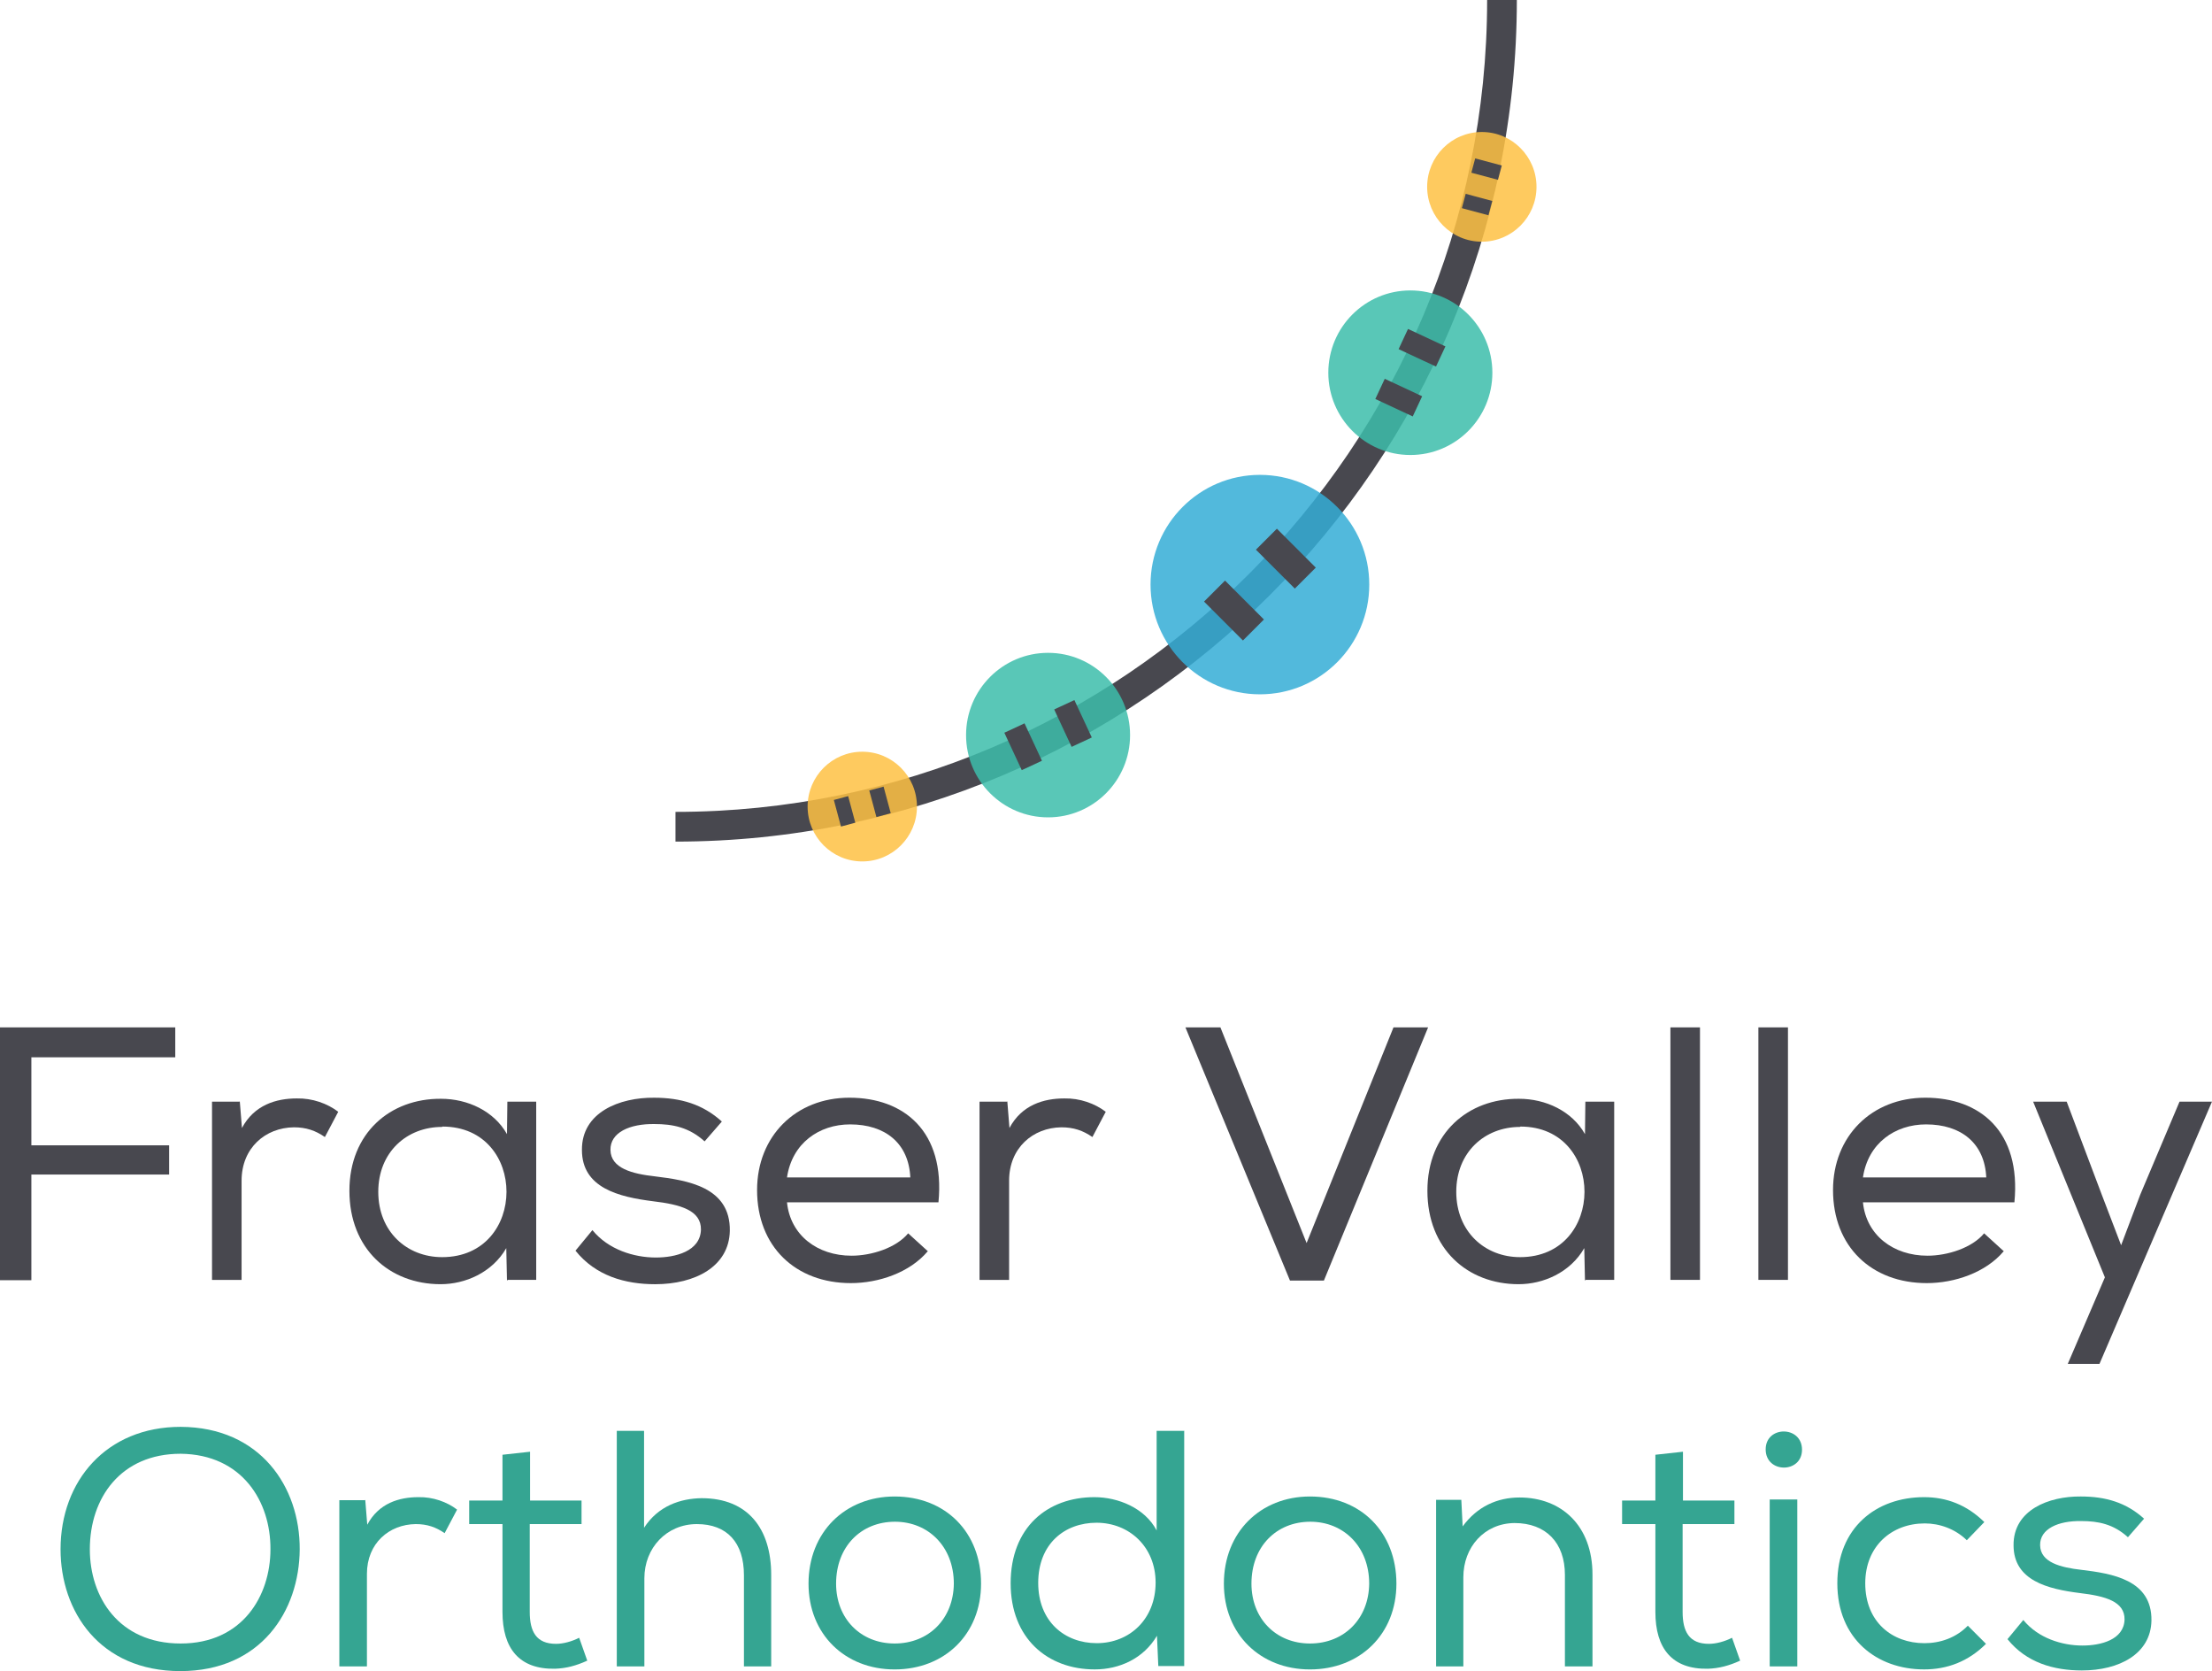 <?xml version="1.0" encoding="UTF-8"?><svg id="a" xmlns="http://www.w3.org/2000/svg" viewBox="0 0 105.926 80"><defs><style>.b{fill:#35a592;}.c{fill:#48484f;}.d{fill:#fec143;}.d,.e,.f{opacity:.85;}.e{fill:#3cbdaa;}.f{fill:#34add6;}</style></defs><g><path class="c" d="M8.393,49.183v1.433H1.502v4.213h6.597v1.399H1.502v5.06H0v-12.105H8.393Z"/><path class="c" d="M11.483,52.723l.103,1.278c.587-1.105,1.641-1.416,2.625-1.416,.743-.017,1.468,.242,1.986,.639l-.639,1.209c-.449-.311-.898-.466-1.485-.466-1.364,.017-2.504,.984-2.504,2.556v4.749h-1.416v-8.531h1.312l.018-.017Z"/><path class="c" d="M24.278,61.305l-.034-1.554c-.674,1.174-1.969,1.727-3.143,1.727-2.452,0-4.369-1.692-4.369-4.473,0-2.763,1.952-4.421,4.386-4.403,1.278,0,2.538,.587,3.16,1.692l.018-1.554h1.381v8.531h-1.364l-.034,.034Zm-3.108-7.356c-1.693,0-3.056,1.209-3.056,3.108s1.364,3.126,3.056,3.126c4.11,0,4.11-6.251,.018-6.251l-.018,.017Z"/><path class="c" d="M33.74,54.64c-.743-.673-1.52-.829-2.401-.829-1.174-.017-2.124,.397-2.106,1.244,.017,.881,1.053,1.14,2.124,1.26,1.554,.19,3.626,.501,3.592,2.608-.034,1.709-1.657,2.556-3.575,2.556-1.433,0-2.849-.397-3.816-1.606l.811-.984c.76,.933,1.986,1.312,3.039,1.312,.932,0,2.124-.293,2.158-1.33,.017-.932-.984-1.209-2.297-1.364-1.641-.207-3.402-.639-3.402-2.452-.018-1.813,1.813-2.521,3.454-2.504,1.277,0,2.331,.311,3.246,1.14l-.811,.933-.017,.017Z"/><path class="c" d="M44.422,59.907c-.863,1.019-2.349,1.519-3.678,1.519-2.642,0-4.49-1.744-4.49-4.455,0-2.573,1.848-4.421,4.421-4.421,2.608,0,4.594,1.606,4.265,5.008h-7.253c.156,1.572,1.451,2.556,3.091,2.556,.967,0,2.142-.38,2.711-1.071l.949,.863h-.017Zm-.829-3.523c-.069-1.658-1.208-2.556-2.883-2.556-1.485,0-2.78,.898-3.023,2.538h5.906v.017Z"/><path class="c" d="M48.237,52.723l.103,1.278c.587-1.105,1.641-1.416,2.625-1.416,.743-.017,1.468,.242,1.986,.639l-.639,1.209c-.449-.311-.898-.466-1.485-.466-1.364,.017-2.504,.984-2.504,2.556v4.749h-1.416v-8.531h1.312l.018-.017Z"/><path class="c" d="M58.442,49.183l4.127,10.326,4.161-10.326h1.658l-4.991,12.122h-1.624l-5.007-12.122h1.675Z"/><path class="c" d="M75.9,61.305l-.034-1.554c-.674,1.174-1.969,1.727-3.143,1.727-2.452,0-4.369-1.692-4.369-4.473,0-2.763,1.952-4.421,4.386-4.403,1.278,0,2.538,.587,3.16,1.692l.018-1.554h1.381v8.531h-1.364l-.034,.034Zm-3.108-7.356c-1.693,0-3.056,1.209-3.056,3.108s1.364,3.126,3.056,3.126c4.11,0,4.11-6.251,.018-6.251l-.018,.017Z"/><path class="c" d="M81.407,61.271h-1.416v-12.088h1.416v12.088Z"/><path class="c" d="M85.62,61.271h-1.416v-12.088h1.416v12.088Z"/><path class="c" d="M95.946,59.907c-.863,1.019-2.349,1.519-3.678,1.519-2.642,0-4.49-1.744-4.49-4.455,0-2.573,1.848-4.421,4.421-4.421,2.608,0,4.594,1.606,4.265,5.008h-7.253c.156,1.572,1.451,2.556,3.091,2.556,.967,0,2.142-.38,2.711-1.071l.949,.863h-.017Zm-.829-3.523c-.069-1.658-1.208-2.556-2.883-2.556-1.485,0-2.78,.898-3.023,2.538h5.906v.017Z"/><path class="c" d="M100.539,65.294h-1.52l1.778-4.144-3.436-8.41h1.606l1.675,4.438,.932,2.435,.915-2.418,1.882-4.455h1.554l-5.388,12.554Z"/></g><g><path class="b" d="M14.352,74.17c-.016,2.947-1.852,5.83-5.718,5.83s-5.734-2.867-5.734-5.83c0-3.27,2.191-5.863,5.751-5.863,3.817,.016,5.718,2.883,5.701,5.863Zm-5.701-4.575c-2.867,0-4.349,2.11-4.349,4.575,0,2.287,1.385,4.509,4.349,4.509s4.3-2.287,4.3-4.509c.016-2.288-1.353-4.542-4.3-4.575Z"/><path class="b" d="M17.491,71.802l.096,1.191c.548-1.031,1.53-1.32,2.448-1.32,.693-.016,1.369,.225,1.853,.596l-.596,1.128c-.419-.29-.838-.435-1.385-.435-1.273,.016-2.336,.918-2.336,2.384v4.429h-1.321v-7.957h1.224l.016-.016Z"/><path class="b" d="M25.384,71.834h2.464v1.127h-2.48v4.204c0,.934,.306,1.53,1.256,1.53,.355,0,.757-.113,1.111-.29l.387,1.095c-.531,.242-1.014,.37-1.547,.387-1.707,.032-2.513-.967-2.513-2.722v-4.204h-1.594v-1.127h1.594v-2.191l1.321-.145v2.336Z"/><path class="b" d="M30.842,68.516v4.623c.676-1.047,1.74-1.402,2.754-1.417,2.239,0,3.334,1.482,3.334,3.672v4.381h-1.305v-4.365c0-1.562-.805-2.448-2.255-2.448s-2.513,1.144-2.513,2.593v4.22h-1.321v-11.275h1.305v.016Z"/><path class="b" d="M42.841,71.641c2.432,0,4.139,1.707,4.139,4.172,0,2.416-1.739,4.107-4.139,4.107-2.384,0-4.123-1.691-4.123-4.107,0-2.465,1.756-4.172,4.123-4.172Zm.016,1.208c-1.627,0-2.819,1.192-2.819,2.964,0,1.675,1.176,2.866,2.803,2.866,1.643,0,2.819-1.191,2.835-2.866,0-1.772-1.224-2.964-2.819-2.964Z"/><path class="b" d="M56.708,68.483v11.275h-1.24l-.064-1.45c-.645,1.095-1.804,1.611-2.98,1.611-2.271,0-4.027-1.498-4.027-4.123,0-2.674,1.756-4.123,4.011-4.123,1.127,0,2.416,.515,2.98,1.594v-4.768h1.305l.016-.016Zm-4.188,4.414c-1.546,0-2.803,1.014-2.803,2.883,0,1.836,1.257,2.883,2.803,2.883,1.579,0,2.819-1.16,2.819-2.899,0-1.707-1.256-2.867-2.835-2.867h.016Z"/><path class="b" d="M62.731,71.641c2.432,0,4.139,1.707,4.139,4.172,0,2.416-1.739,4.107-4.139,4.107-2.384,0-4.123-1.691-4.123-4.107,0-2.465,1.756-4.172,4.123-4.172Zm.016,1.208c-1.627,0-2.819,1.192-2.819,2.964,0,1.675,1.176,2.866,2.803,2.866,1.643,0,2.819-1.191,2.835-2.866,0-1.772-1.224-2.964-2.819-2.964Z"/><path class="b" d="M68.77,71.802h1.208l.064,1.272c.693-.95,1.659-1.385,2.722-1.385,2.013,0,3.495,1.353,3.495,3.688v4.397h-1.32v-4.381c0-1.53-.902-2.481-2.416-2.481-1.45,.016-2.448,1.16-2.448,2.594v4.268h-1.305v-7.973Z"/><path class="b" d="M80.592,71.834h2.464v1.127h-2.48v4.204c0,.934,.306,1.53,1.256,1.53,.355,0,.757-.113,1.111-.29l.387,1.095c-.531,.242-1.014,.37-1.546,.387-1.708,.032-2.513-.967-2.513-2.722v-4.204h-1.594v-1.127h1.594v-2.191l1.321-.145v2.336Z"/><path class="b" d="M86.293,69.401c0,1.144-1.74,1.144-1.74-.016,0-1.144,1.74-1.144,1.74,.016Zm-1.547,10.373h1.321v-7.989h-1.321v7.989Z"/><path class="b" d="M95.103,78.695c-.854,.854-1.868,1.224-2.963,1.224-2.271,0-4.156-1.466-4.156-4.123s1.853-4.123,4.156-4.123c1.079,0,2.045,.37,2.883,1.192l-.838,.87c-.564-.548-1.305-.805-2.013-.805-1.579,0-2.851,1.079-2.851,2.867,0,1.852,1.289,2.867,2.835,2.867,.757,0,1.514-.258,2.078-.838l.886,.886-.016-.016Z"/><path class="b" d="M101.899,73.59c-.693-.628-1.417-.773-2.239-.773-1.095-.016-1.981,.37-1.965,1.16,.016,.821,.982,1.063,1.981,1.176,1.45,.177,3.382,.467,3.35,2.432-.032,1.594-1.546,2.384-3.334,2.384-1.337,0-2.657-.371-3.559-1.498l.757-.918c.708,.87,1.852,1.224,2.835,1.224,.87,0,1.981-.274,2.013-1.241,.016-.87-.918-1.127-2.142-1.272-1.53-.193-3.173-.596-3.173-2.287-.016-1.691,1.691-2.352,3.222-2.336,1.191,0,2.174,.29,3.028,1.063l-.757,.87-.016,.016Z"/></g><g><path class="c" d="M32.347,40.29v-1.423c21.431,0,38.867-17.436,38.867-38.867h1.423c0,22.216-18.074,40.29-40.29,40.29Z"/><ellipse class="f" cx="60.333" cy="27.986" rx="5.237" ry="5.253"/><ellipse class="e" cx="50.189" cy="35.191" rx="3.927" ry="3.938"/><ellipse class="e" cx="67.537" cy="17.843" rx="3.928" ry="3.939"/><ellipse class="d" cx="41.292" cy="38.613" rx="2.618" ry="2.626"/><ellipse class="d" cx="70.96" cy="8.945" rx="2.618" ry="2.626"/><g><rect class="c" x="60.865" y="25.427" width="1.421" height="2.635" transform="translate(-.876 51.373) rotate(-45)"/><rect class="c" x="58.381" y="27.911" width="1.421" height="2.635" transform="translate(-3.36 50.344) rotate(-45)"/></g><g><rect class="c" x="50.85" y="33.646" width="1.066" height="1.976" transform="translate(-9.82 24.939) rotate(-24.98)"/><rect class="c" x="48.462" y="34.76" width="1.066" height="1.976" transform="translate(-10.513 24.035) rotate(-24.98)"/></g><g><rect class="c" x="41.785" y="37.727" width=".71" height="1.318" transform="translate(-8.521 12.258) rotate(-15.049)"/><rect class="c" x="40.089" y="38.182" width=".71" height="1.318" transform="translate(-8.698 11.833) rotate(-15.049)"/></g><g><rect class="c" x="66.449" y="18.048" width="1.066" height="1.976" transform="translate(21.424 71.699) rotate(-65.003)"/><rect class="c" x="67.562" y="15.66" width="1.066" height="1.976" transform="translate(24.232 71.33) rotate(-65.003)"/></g><g><rect class="c" x="70.378" y="9.134" width=".71" height="1.318" transform="translate(42.957 75.577) rotate(-74.992)"/><rect class="c" x="70.833" y="7.437" width=".71" height="1.318" transform="translate(44.933 74.759) rotate(-74.992)"/></g></g></svg>